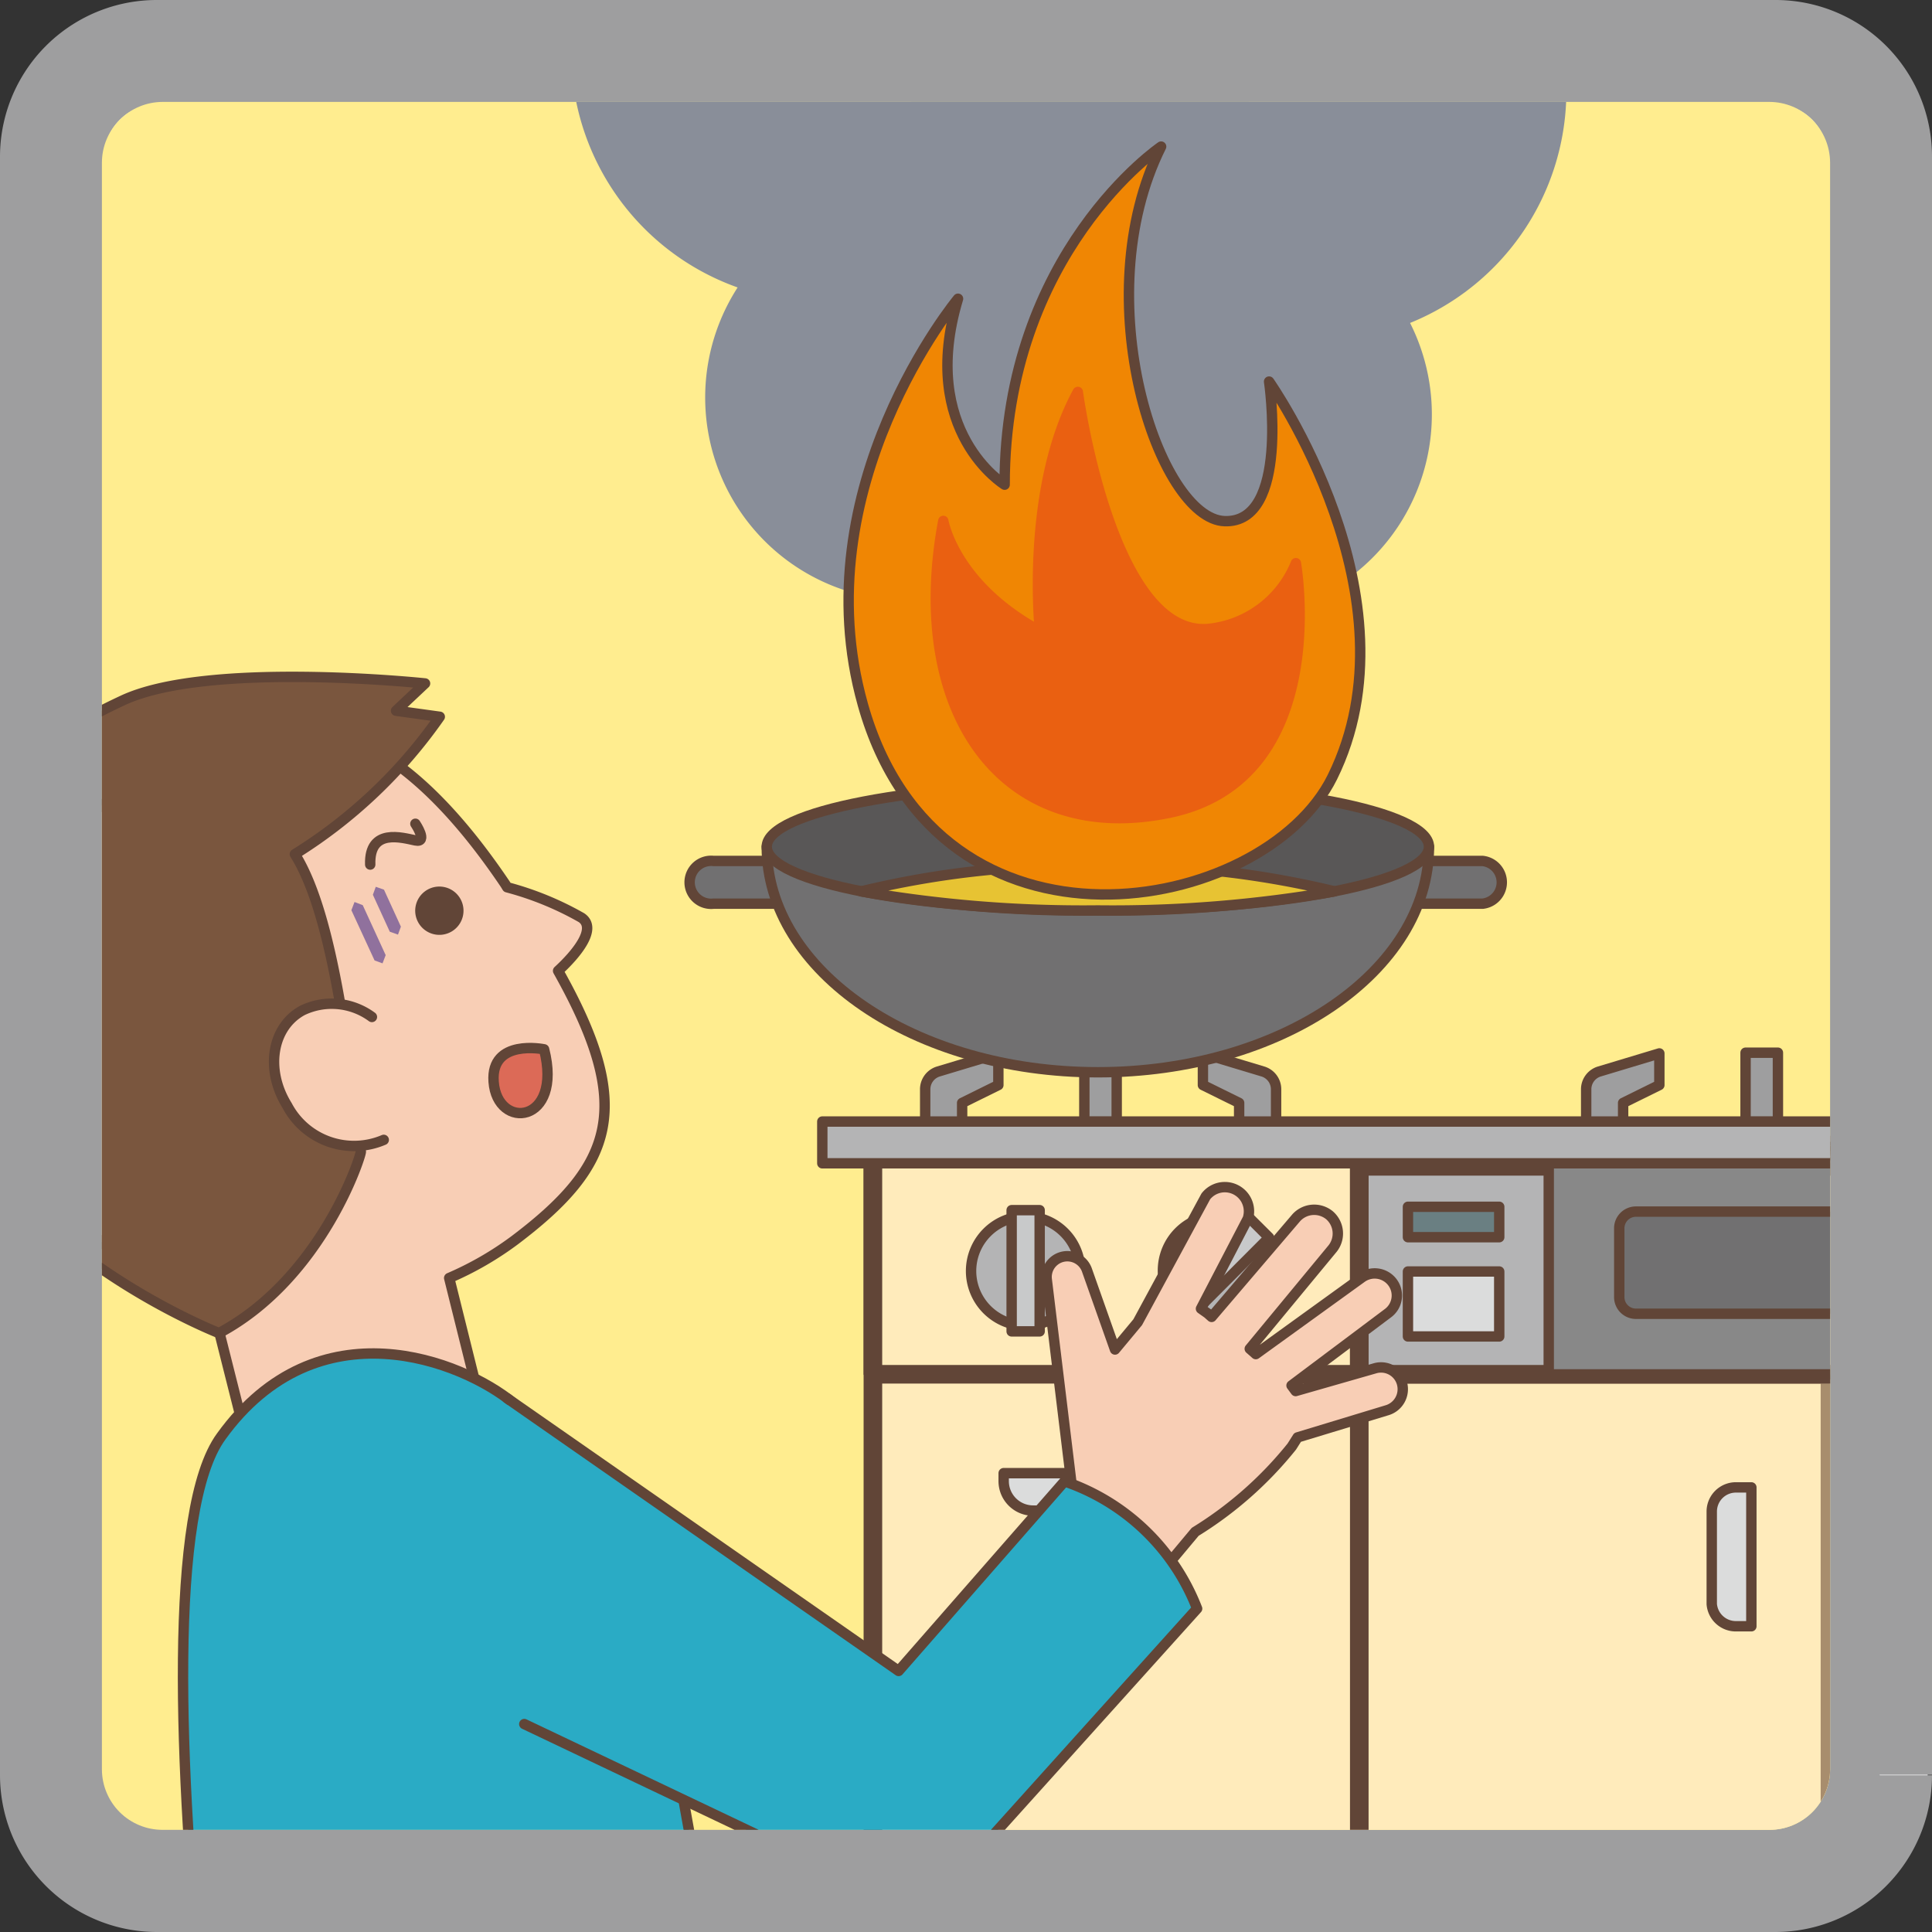<svg xmlns="http://www.w3.org/2000/svg" xmlns:xlink="http://www.w3.org/1999/xlink" width="80" height="80" viewBox="0 0 80 80"><rect x="0" y="0" width="80" height="80" fill="#333333" stroke="none"/><defs><style>.a,.aj,.t{fill:none;}.b{clip-path:url(#a);}.c{clip-path:url(#b);}.d{clip-path:url(#m);}.e{clip-path:url(#n);}.f{clip-path:url(#w);}.g{clip-path:url(#x);}.h{clip-path:url(#ag);}.i{clip-path:url(#ah);}.j{clip-path:url(#bc);}.k{clip-path:url(#bd);}.l{clip-path:url(#be);}.m{fill:#fff;}.n{fill:#9e9e9f;}.o{clip-path:url(#cc);}.p{clip-path:url(#cd);}.q{clip-path:url(#ce);}.r{fill:#ffed8f;}.s{fill:#898e99;}.t{stroke:#614537;}.aj,.t{stroke-linecap:round;stroke-linejoin:round;stroke-width:0.43px;}.u{fill:#ffebbb;}.v{fill:#614537;}.w{fill:#b4b4b5;}.x{fill:#a88d6d;}.y{fill:#897b71;}.z{fill:#614538;}.aa{fill:#888;}.ab{fill:#dbdcdc;}.ac{fill:#717071;}.ad{fill:#c8c9ca;}.ae{fill:#6a7f82;}.af{fill:#595757;}.ag{fill:#e7c333;}.ah{fill:#f08603;}.ai{fill:#ea6011;}.aj{stroke:#ea6011;}.ak{fill:#f8ceb5;}.al{fill:#90719d;}.am{fill:#7a563e;}.an{fill:#dc6a57;}.ao{fill:#2aabc5;}.ap{clip-path:url(#dj);}.aq{clip-path:url(#dk);}.ar{clip-path:url(#dv);}.as{clip-path:url(#dw);}.at{clip-path:url(#dy);}.au{clip-path:url(#ea);}.av{clip-path:url(#eb);}.aw{clip-path:url(#ec);}.ax{clip-path:url(#ed);}.ay{clip-path:url(#eh);}.az{clip-path:url(#ei);}</style><clipPath id="a"><path class="a" d="M75.77,176.27a2.52,2.52,0,0,1-2.51,2.51H6.73a2.52,2.52,0,0,1-2.51-2.51V109.73a2.52,2.52,0,0,1,2.51-2.5H73.26a2.52,2.52,0,0,1,2.51,2.5v66.54"/></clipPath><clipPath id="b"><rect class="a" x="-1737.28" y="-1133.03" width="2099.92" height="1484.95"/></clipPath><clipPath id="m"><path class="a" d="M177.78,176.27a2.52,2.52,0,0,1-2.51,2.5H108.73a2.52,2.52,0,0,1-2.51-2.5V109.73a2.52,2.52,0,0,1,2.51-2.51h66.54a2.52,2.52,0,0,1,2.51,2.51v66.54"/></clipPath><clipPath id="n"><rect class="a" x="-1358.26" y="-1017.22" width="2099.97" height="1484.98"/></clipPath><clipPath id="w"><path class="a" d="M285.78,176.27a2.52,2.52,0,0,1-2.51,2.5H216.73a2.52,2.52,0,0,1-2.51-2.5V109.73a2.52,2.52,0,0,1,2.51-2.51h66.54a2.52,2.52,0,0,1,2.51,2.51v66.54"/></clipPath><clipPath id="x"><rect class="a" x="-669.76" y="-1017.11" width="2100.01" height="1485.01"/></clipPath><clipPath id="ag"><path class="a" d="M494.86,176.35a2.52,2.52,0,0,1-2.51,2.51H425.74a2.52,2.52,0,0,1-2.51-2.51V109.74a2.52,2.52,0,0,1,2.51-2.51h66.61a2.52,2.52,0,0,1,2.51,2.51v66.61"/></clipPath><clipPath id="ah"><rect class="a" x="-898.87" y="-1134.45" width="2102.32" height="1486.65"/></clipPath><clipPath id="bc"><path class="a" d="M320.8,108.14a2.19,2.19,0,0,1,.34-.34,2.19,2.19,0,0,0-.34.34m70.46.08a2.56,2.56,0,0,0-.46-.47,2.05,2.05,0,0,1,.46.47m-.33,69.93.24-.25-.24.25"/></clipPath><clipPath id="bd"><rect class="a" x="-563.76" y="-1133.09" width="2100.01" height="1485.01"/></clipPath><clipPath id="be"><path class="a" d="M391.78,176.27a2.52,2.52,0,0,1-2.51,2.51H322.73a2.52,2.52,0,0,1-2.51-2.51V109.73a2.52,2.52,0,0,1,2.51-2.51h66.54a2.52,2.52,0,0,1,2.51,2.51v66.54"/></clipPath><clipPath id="cc"><path class="a" d="M75.78,73.27a2.51,2.51,0,0,1-2.51,2.5H6.73a2.51,2.51,0,0,1-2.51-2.5V6.73A2.52,2.52,0,0,1,6.73,4.22H73.27a2.52,2.52,0,0,1,2.51,2.51V73.27"/></clipPath><clipPath id="cd"><rect class="a" x="-877.1" y="-219.97" width="2100.01" height="1485.01"/></clipPath><clipPath id="ce"><rect class="a" x="-877.07" y="-219.97" width="2100.01" height="1485.01"/></clipPath><clipPath id="dj"><path class="a" d="M177.78,73.27a2.51,2.51,0,0,1-2.51,2.5H108.73a2.51,2.51,0,0,1-2.51-2.5V6.73a2.52,2.52,0,0,1,2.51-2.51h66.54a2.52,2.52,0,0,1,2.51,2.51V73.27"/></clipPath><clipPath id="dk"><rect class="a" x="-1182.47" y="-219.97" width="2100.01" height="1485.01"/></clipPath><clipPath id="dv"><path class="a" d="M77.05-127.19a4.24,4.24,0,0,1-4.24,4.24H7.19A4.24,4.24,0,0,1,3-127.19v-65.62A4.24,4.24,0,0,1,7.19-197H72.81a4.24,4.24,0,0,1,4.24,4.24v65.62"/></clipPath><clipPath id="dw"><polyline class="a" points="20.49 -148.95 46.72 -148.95 46.72 -161.64 20.49 -161.64 20.49 -148.95"/></clipPath><clipPath id="dy"><rect class="a" x="-40.89" y="-346.68" width="1296.63" height="916.91"/></clipPath><clipPath id="ea"><polyline class="a" points="377.48 -130.85 380.8 -130.85 380.8 -137.43 377.48 -137.43 377.48 -130.85"/></clipPath><clipPath id="eb"><path class="a" d="M393.28-127.24A4.24,4.24,0,0,1,389-123H323.35a4.24,4.24,0,0,1-4.24-4.24v-65.7a4.23,4.23,0,0,1,4.24-4.23H389a4.23,4.23,0,0,1,4.24,4.23v65.7"/></clipPath><clipPath id="ec"><rect class="a" x="37.67" y="-443.95" width="1298.04" height="917.9"/></clipPath><clipPath id="ed"><polyline class="a" points="373.26 -132.48 376.55 -132.48 376.55 -139.02 373.26 -139.02 373.26 -132.48"/></clipPath><clipPath id="eh"><polyline class="a" points="36.03 -16 68.81 -16 68.81 -45.99 36.03 -45.99 36.03 -16"/></clipPath><clipPath id="ei"><path class="a" d="M76.67-31.72a4.2,4.2,0,0,1-4.21,4.21H7.16a4.21,4.21,0,0,1-4.22-4.21V-97a4.22,4.22,0,0,1,4.22-4.22h65.3A4.21,4.21,0,0,1,76.67-97v65.3"/></clipPath></defs><path class="m" d="M77.84,73.51a4.33,4.33,0,0,1-4.33,4.33h-67a4.33,4.33,0,0,1-4.33-4.33v-67A4.33,4.33,0,0,1,6.49,2.16h67a4.33,4.33,0,0,1,4.33,4.33v67"/><path class="m" d="M77.84,73.51h-2a2.34,2.34,0,0,1-2.33,2.33h-67a2.35,2.35,0,0,1-2.33-2.33v-67A2.34,2.34,0,0,1,6.49,4.16h67a2.34,2.34,0,0,1,2.33,2.33v67h4v-67A6.32,6.32,0,0,0,73.51.16h-67A6.32,6.32,0,0,0,.16,6.49v67a6.34,6.34,0,0,0,6.33,6.33h67a6.33,6.33,0,0,0,6.33-6.33h-2"/><path class="n" d="M77.84,73.51H80A6.49,6.49,0,0,1,73.51,80h-67A6.5,6.5,0,0,1,0,73.51v-67A6.49,6.49,0,0,1,6.49,0h67A6.48,6.48,0,0,1,80,6.49v67H75.67v-67a2.17,2.17,0,0,0-2.16-2.17h-67A2.19,2.19,0,0,0,4.32,6.49v67a2.19,2.19,0,0,0,2.17,2.17h67a2.17,2.17,0,0,0,2.16-2.17h2.17"/><g class="o"><g class="p"><g class="q"><rect class="r" x="4.21" y="4.18" width="71.6" height="71.6"/><path class="s" d="M64.86,3.77A10.36,10.36,0,1,1,54.5-6.59,10.36,10.36,0,0,1,64.86,3.77"/></g></g></g><path class="s" d="M59.29,17.16a8.4,8.4,0,1,1-8.4-8.4,8.4,8.4,0,0,1,8.4,8.4"/><g class="o"><g class="p"><g class="q"><path class="s" d="M44.37,2.14A10.36,10.36,0,1,1,34-8.22,10.35,10.35,0,0,1,44.37,2.14"/></g></g></g><path class="s" d="M46,16.46a8.4,8.4,0,1,1-8.4-8.4,8.4,8.4,0,0,1,8.4,8.4"/><g class="o"><g class="p"><g class="q"><path class="s" d="M53.12,8.89a8.4,8.4,0,1,1-8.4-8.4,8.4,8.4,0,0,1,8.4,8.4"/></g></g></g><path class="n" d="M39.84,46.7H38.31V45.1a.77.77,0,0,1,.54-.73l2.49-.75v1.31l-1.5.74v1"/><path class="t" d="M39.84,46.7H38.31V45.1a.77.77,0,0,1,.54-.73l2.49-.75v1.31l-1.5.74Z"/><path class="n" d="M51.31,46.7h1.53V45.1a.77.77,0,0,0-.54-.73l-2.49-.75v1.31l1.5.74v1"/><path class="t" d="M51.31,46.7h1.53V45.1a.77.77,0,0,0-.54-.73l-2.49-.75v1.31l1.5.74Z"/><rect class="n" x="44.9" y="43.59" width="1.34" height="2.86"/><rect class="t" x="44.9" y="43.59" width="1.34" height="2.86"/><path class="n" d="M67.21,46.7H65.68V45.1a.77.77,0,0,1,.54-.73l2.49-.75v1.31l-1.5.74v1"/><path class="t" d="M67.21,46.7H65.68V45.1a.77.77,0,0,1,.54-.73l2.49-.75v1.31l-1.5.74Z"/><g class="o"><g class="p"><g class="q"><path class="t" d="M78.68,46.7h1.54V45.1a.77.77,0,0,0-.55-.73l-2.49-.75v1.31l1.5.74Z"/></g></g></g><rect class="n" x="72.28" y="43.59" width="1.34" height="2.86"/><rect class="t" x="72.28" y="43.59" width="1.34" height="2.86"/><g class="o"><g class="p"><g class="q"><rect class="u" x="36.15" y="47.42" width="39.66" height="28.37"/><polyline class="v" points="144.28 88.61 144.28 88.22 36.53 88.22 36.53 47.8 143.9 47.8 143.9 88.61 144.28 88.61 144.28 88.22 144.28 88.61 144.66 88.61 144.66 47.42 144.55 47.14 144.28 47.03 36.15 47.03 35.87 47.14 35.76 47.42 35.76 88.61 35.87 88.88 36.15 88.99 144.28 88.99 144.55 88.88 144.66 88.61 144.28 88.61"/><rect class="u" x="36.15" y="47.67" width="39.66" height="9.24"/><polyline class="v" points="144.28 56.91 144.28 56.52 36.53 56.52 36.53 48.05 143.9 48.05 143.9 56.91 144.28 56.91 144.28 56.52 144.28 56.91 144.66 56.91 144.66 47.67 144.55 47.4 144.28 47.28 36.15 47.28 35.87 47.4 35.76 47.67 35.76 56.91 35.87 57.18 36.15 57.29 144.28 57.29 144.55 57.18 144.66 56.91 144.28 56.91"/><rect class="w" x="56.28" y="47.67" width="19.52" height="9.24"/><polyline class="v" points="95.39 56.91 95.39 56.52 56.67 56.52 56.67 48.05 95.01 48.05 95.01 56.91 95.39 56.91 95.39 56.52 95.39 56.91 95.78 56.91 95.78 47.67 95.67 47.4 95.39 47.28 56.28 47.28 56.01 47.4 55.9 47.67 55.9 56.91 56.01 57.18 56.28 57.29 95.39 57.29 95.67 57.18 95.78 56.91 95.39 56.91"/><polyline class="v" points="95.39 88.5 95.39 88.11 56.67 88.11 56.67 48.68 95.01 48.68 95.01 88.5 95.39 88.5 95.39 88.11 95.39 88.5 95.78 88.5 95.78 48.3 95.67 48.03 95.39 47.92 56.28 47.92 56.01 48.03 55.9 48.3 55.9 88.5 56.01 88.77 56.28 88.88 95.39 88.88 95.67 88.77 95.78 88.5 95.39 88.5"/><path class="x" d="M75.39,74.59V57.29h.39v16a1.94,1.94,0,0,1,0,.24,2.53,2.53,0,0,1-.37,1.08"/></g></g></g><rect class="y" x="75.39" y="48.68" width="0.38" height="7.84"/><rect class="z" x="75.39" y="56.52" width="0.38" height="0.77"/><polyline class="z" points="75.78 48.68 75.39 48.68 75.39 48.3 75.5 48.03 75.78 47.92 75.78 48.68"/><g class="o"><g class="p"><g class="q"><rect class="aa" x="64.13" y="47.67" width="11.67" height="9.24"/><rect class="t" x="64.13" y="47.67" width="23.41" height="9.24"/><path class="t" d="M80.8,62.59v3.83a1,1,0,0,1-1,1H79.2V61.63h.64A1,1,0,0,1,80.8,62.59Z"/></g></g></g><path class="ab" d="M70.88,66.42V62.59a1,1,0,0,1,1-1h.64v5.75h-.64a1,1,0,0,1-1-1"/><path class="t" d="M70.88,66.42V62.59a1,1,0,0,1,1-1h.64v5.75h-.64A1,1,0,0,1,70.88,66.42Z"/><path class="ab" d="M49.57,62.55H42.78a1.22,1.22,0,0,1-1.22-1.22V61h9.23v.38a1.22,1.22,0,0,1-1.22,1.22"/><path class="t" d="M49.57,62.55H42.78a1.22,1.22,0,0,1-1.22-1.22V61h9.23v.38A1.22,1.22,0,0,1,49.57,62.55Z"/><g class="o"><g class="p"><g class="q"><path class="ac" d="M83.94,54.4H67.74a.69.69,0,0,1-.69-.69V50.87a.69.69,0,0,1,.69-.7h16.2a.69.69,0,0,1,.69.7v2.84a.69.69,0,0,1-.69.69"/><path class="t" d="M67.74,50.17h16.2a.7.7,0,0,1,.7.7v2.84a.69.69,0,0,1-.69.69H67.74a.69.69,0,0,1-.69-.69V50.87A.69.69,0,0,1,67.74,50.17Z"/><rect class="w" x="34.05" y="46.44" width="41.76" height="1.73"/><rect class="t" x="34.05" y="46.44" width="112.34" height="1.73"/></g></g></g><path class="w" d="M52,54.22A2.26,2.26,0,1,1,52,51a2.26,2.26,0,0,1,0,3.19"/><path class="t" d="M52,54.22A2.26,2.26,0,1,1,52,51,2.26,2.26,0,0,1,52,54.22Z"/><polyline class="ad" points="49.01 54.81 48.18 53.99 51.73 50.44 52.55 51.26 49.01 54.81"/><rect class="t" x="47.86" y="52.04" width="5.02" height="1.16" transform="translate(-22.46 51.11) rotate(-45.07)"/><path class="w" d="M44.73,52.62a2.26,2.26,0,1,1-2.26-2.25,2.26,2.26,0,0,1,2.26,2.25"/><path class="t" d="M44.73,52.62a2.26,2.26,0,1,1-2.26-2.25A2.26,2.26,0,0,1,44.73,52.62Z"/><polyline class="ad" points="43.06 55.13 41.89 55.13 41.89 50.11 43.05 50.11 43.06 55.13"/><rect class="t" x="41.89" y="50.11" width="1.16" height="5.02"/><rect class="ae" x="58.3" y="49.97" width="3.78" height="1.26"/><rect class="t" x="58.3" y="49.97" width="3.78" height="1.26"/><rect class="ab" x="58.3" y="52.65" width="3.78" height="2.69"/><rect class="t" x="58.3" y="52.65" width="3.78" height="2.69"/><path class="ac" d="M32.79,37.42H29.54a.89.89,0,1,1,0-1.77h3.25v1.77"/><path class="t" d="M32.79,37.42H29.54a.89.89,0,1,1,0-1.77h3.25Z"/><path class="ac" d="M58.14,35.65h3.25a.89.89,0,0,1,0,1.77H58.14V35.65"/><path class="t" d="M58.14,35.65h3.25a.89.89,0,0,1,0,1.77H58.14Z"/><path class="ac" d="M59.17,35.06c0,5.16-6.14,9.34-13.71,9.34s-13.71-4.18-13.71-9.34H59.17"/><path class="t" d="M59.17,35.06c0,5.16-6.14,9.34-13.71,9.34s-13.71-4.18-13.71-9.34Z"/><path class="af" d="M59.17,35.06c0,1.46-6.14,2.64-13.71,2.64s-13.71-1.18-13.71-2.64,6.14-2.64,13.71-2.64,13.71,1.18,13.71,2.64"/><path class="t" d="M59.17,35.06c0,1.46-6.14,2.64-13.71,2.64s-13.71-1.18-13.71-2.64,6.14-2.64,13.71-2.64S59.17,33.6,59.17,35.06Z"/><path class="ag" d="M45.46,37.7a53.56,53.56,0,0,0,9.8-.79,38.18,38.18,0,0,0-9.8-1.06,38.18,38.18,0,0,0-9.8,1.06,53.56,53.56,0,0,0,9.8.79"/><path class="t" d="M45.46,37.7a53.56,53.56,0,0,0,9.8-.79,38.18,38.18,0,0,0-9.8-1.06,38.18,38.18,0,0,0-9.8,1.06A53.56,53.56,0,0,0,45.46,37.7Z"/><path class="ah" d="M48.08,6.07s-6.48,4.38-6.48,14c0,0-3.59-2.19-1.93-7.7,0,0-6.48,7.79-3.94,16.81,3.16,11.21,16.6,8.74,19.44,3,3.68-7.45-2.62-16.38-2.62-16.38s.87,5.87-1.84,5.78-5.78-9.19-2.63-15.5"/><path class="t" d="M48.08,6.07s-6.48,4.38-6.48,14c0,0-3.59-2.19-1.93-7.7,0,0-6.48,7.79-3.94,16.81,3.15,11.21,16.6,8.74,19.44,3,3.68-7.45-2.62-16.38-2.62-16.38s.87,5.87-1.84,5.78S44.93,12.38,48.08,6.07Z"/><path class="ai" d="M39.06,21.57s.44,2.63,4,4.56c0,0-.62-5.87,1.57-9.9,0,0,1.38,10.2,5.43,9.81a4.39,4.39,0,0,0,3.6-2.72s1.57,8.94-5.26,10.34-10.86-4.12-9.37-12.09"/><path class="aj" d="M39.06,21.57s.44,2.63,4,4.56c0,0-.62-5.87,1.57-9.9,0,0,1.38,10.2,5.43,9.81a4.39,4.39,0,0,0,3.6-2.72s1.57,8.94-5.26,10.34S37.57,29.54,39.06,21.57Z"/><g class="o"><g class="p"><g class="q"><path class="ak" d="M24.08,38A12.88,12.88,0,0,0,21,36.74l-.08-.13c-6.35-9.42-11.65-7.09-16.58-3.35S-1.18,44.54,3,50.12a10.28,10.28,0,0,0,5.74,3.69l1.78,7.07,9.66-1.61-1.58-6.35a13.41,13.41,0,0,0,2.72-1.57c4.14-3.13,4.94-5.54,1.79-11.15.71-.69,1.59-1.75.93-2.22"/><path class="t" d="M24.08,38A12.88,12.88,0,0,0,21,36.74l-.08-.13c-6.35-9.42-11.65-7.09-16.58-3.35S-1.18,44.54,3,50.12a10.28,10.28,0,0,0,5.74,3.69l1.78,7.07,9.66-1.61-1.58-6.35a13.41,13.41,0,0,0,2.72-1.57c4.14-3.13,4.94-5.54,1.79-11.15C23.86,39.51,24.74,38.45,24.08,38Z"/></g></g></g><polyline class="al" points="16.48 38.7 16.14 38.58 15.44 37.05 15.56 36.72 15.9 36.84 16.6 38.37 16.48 38.7"/><polyline class="al" points="15.84 39.89 15.51 39.77 14.55 37.69 14.68 37.35 15.02 37.48 15.97 39.55 15.84 39.89"/><g class="o"><g class="p"><g class="q"><path class="am" d="M9.07,55.2S-2.34,50.75-2.69,42.15,1.55,30.65,5.09,29s12.51-.7,12.51-.7l-1.2,1.13,1.81.25a20.54,20.54,0,0,1-6,5.69c1.43,2.27,2.11,7.18,2.73,12.31,0,0-1.6,5.18-5.91,7.48"/><path class="t" d="M9.07,55.2S-2.34,50.75-2.69,42.15,1.55,30.65,5.09,29s12.51-.7,12.51-.7l-1.2,1.13,1.81.25a20.54,20.54,0,0,1-6,5.69c1.43,2.27,2.11,7.18,2.73,12.31C15,47.72,13.38,52.9,9.07,55.2Z"/></g></g></g><path class="v" d="M19,37.12a1,1,0,0,1-.22,1.4,1,1,0,1,1,.22-1.4"/><path class="ak" d="M15.89,47.2a3.13,3.13,0,0,1-4-1.42c-.92-1.48-.64-3.25.63-3.94a2.8,2.8,0,0,1,2.88.27"/><path class="t" d="M15.89,47.2a3.13,3.13,0,0,1-4-1.42c-.92-1.48-.64-3.25.63-3.94a2.8,2.8,0,0,1,2.88.27"/><path class="an" d="M22.53,43.45s-2.22-.46-2.09,1.34c.14,2,2.88,1.76,2.09-1.34"/><path class="t" d="M22.53,43.45s-2.22-.46-2.09,1.34C20.58,46.82,23.32,46.55,22.53,43.45Z"/><g class="o"><g class="p"><g class="q"><path class="ao" d="M10.91,102.18s-6.14-36.7-1.75-42.7c4-5.55,10-3.11,12.09-1.39,2.72,2.22,4.53,3.31,6,10.83,2.62,13.44,5,29.73,5,29.73-7.43,3.56-12.17,4.55-21.29,3.53"/><path class="t" d="M10.91,102.18s-6.14-36.7-1.75-42.7c4-5.55,10-3.11,12.09-1.39,2.72,2.22,4.53,3.31,6,10.83,2.62,13.44,5,29.73,5,29.73C24.77,102.21,20,103.2,10.91,102.18Z"/></g></g></g><path class="ak" d="M58.05,57.27v0a.9.9,0,0,0-1.12-.61l-3.28.94-.17-.23,4-3a.91.91,0,0,0-1.08-1.47L52,56.07l-.25-.22,3.43-4.15a1,1,0,0,0-.13-1.38l0,0a1,1,0,0,0-1.38.11l-3.5,4.1L50,54.38l-.27-.19,1.94-3.73a1,1,0,0,0-1.74-.92l-2.82,5.21-.94,1.13L45,52.57a.86.86,0,0,0-1.66.38l1.11,9.15-2.55,3.09,3.82,2.75,3.77-4.51a15.63,15.63,0,0,0,4-3.53l.24-.38,3.69-1.12a.91.91,0,0,0,.61-1.13"/><path class="t" d="M58.05,57.27v0a.9.9,0,0,0-1.12-.61l-3.28.94-.17-.23,4-3a.91.91,0,0,0,.18-1.27.92.92,0,0,0-1.27-.2L52,56.07l-.25-.22,3.43-4.15a1,1,0,0,0-.13-1.38l0,0a1,1,0,0,0-1.38.11l-3.5,4.1L50,54.38l-.27-.19,1.94-3.73a1,1,0,0,0-1.74-.92l-2.82,5.21-.94,1.13L45,52.57a.86.86,0,0,0-1.66.38l1.11,9.15-2.55,3.09,3.82,2.75,3.77-4.51a15.63,15.63,0,0,0,4-3.53l.24-.38,3.69-1.12A.91.91,0,0,0,58.05,57.27Z"/><g class="o"><g class="p"><g class="q"><path class="ao" d="M21,57.9,37.21,69.19l6.87-7.85a9,9,0,0,1,5.49,5.27l-8.69,9.65a5.44,5.44,0,0,1-7,.92L21.71,71.39"/><path class="t" d="M21,57.9,37.21,69.19l6.87-7.85a9,9,0,0,1,5.49,5.27l-8.69,9.65a5.44,5.44,0,0,1-7,.92L21.71,71.39"/></g></g></g><path class="t" d="M17.2,34.11s.54.8,0,.69-1.92-.53-1.87,1"/></svg>